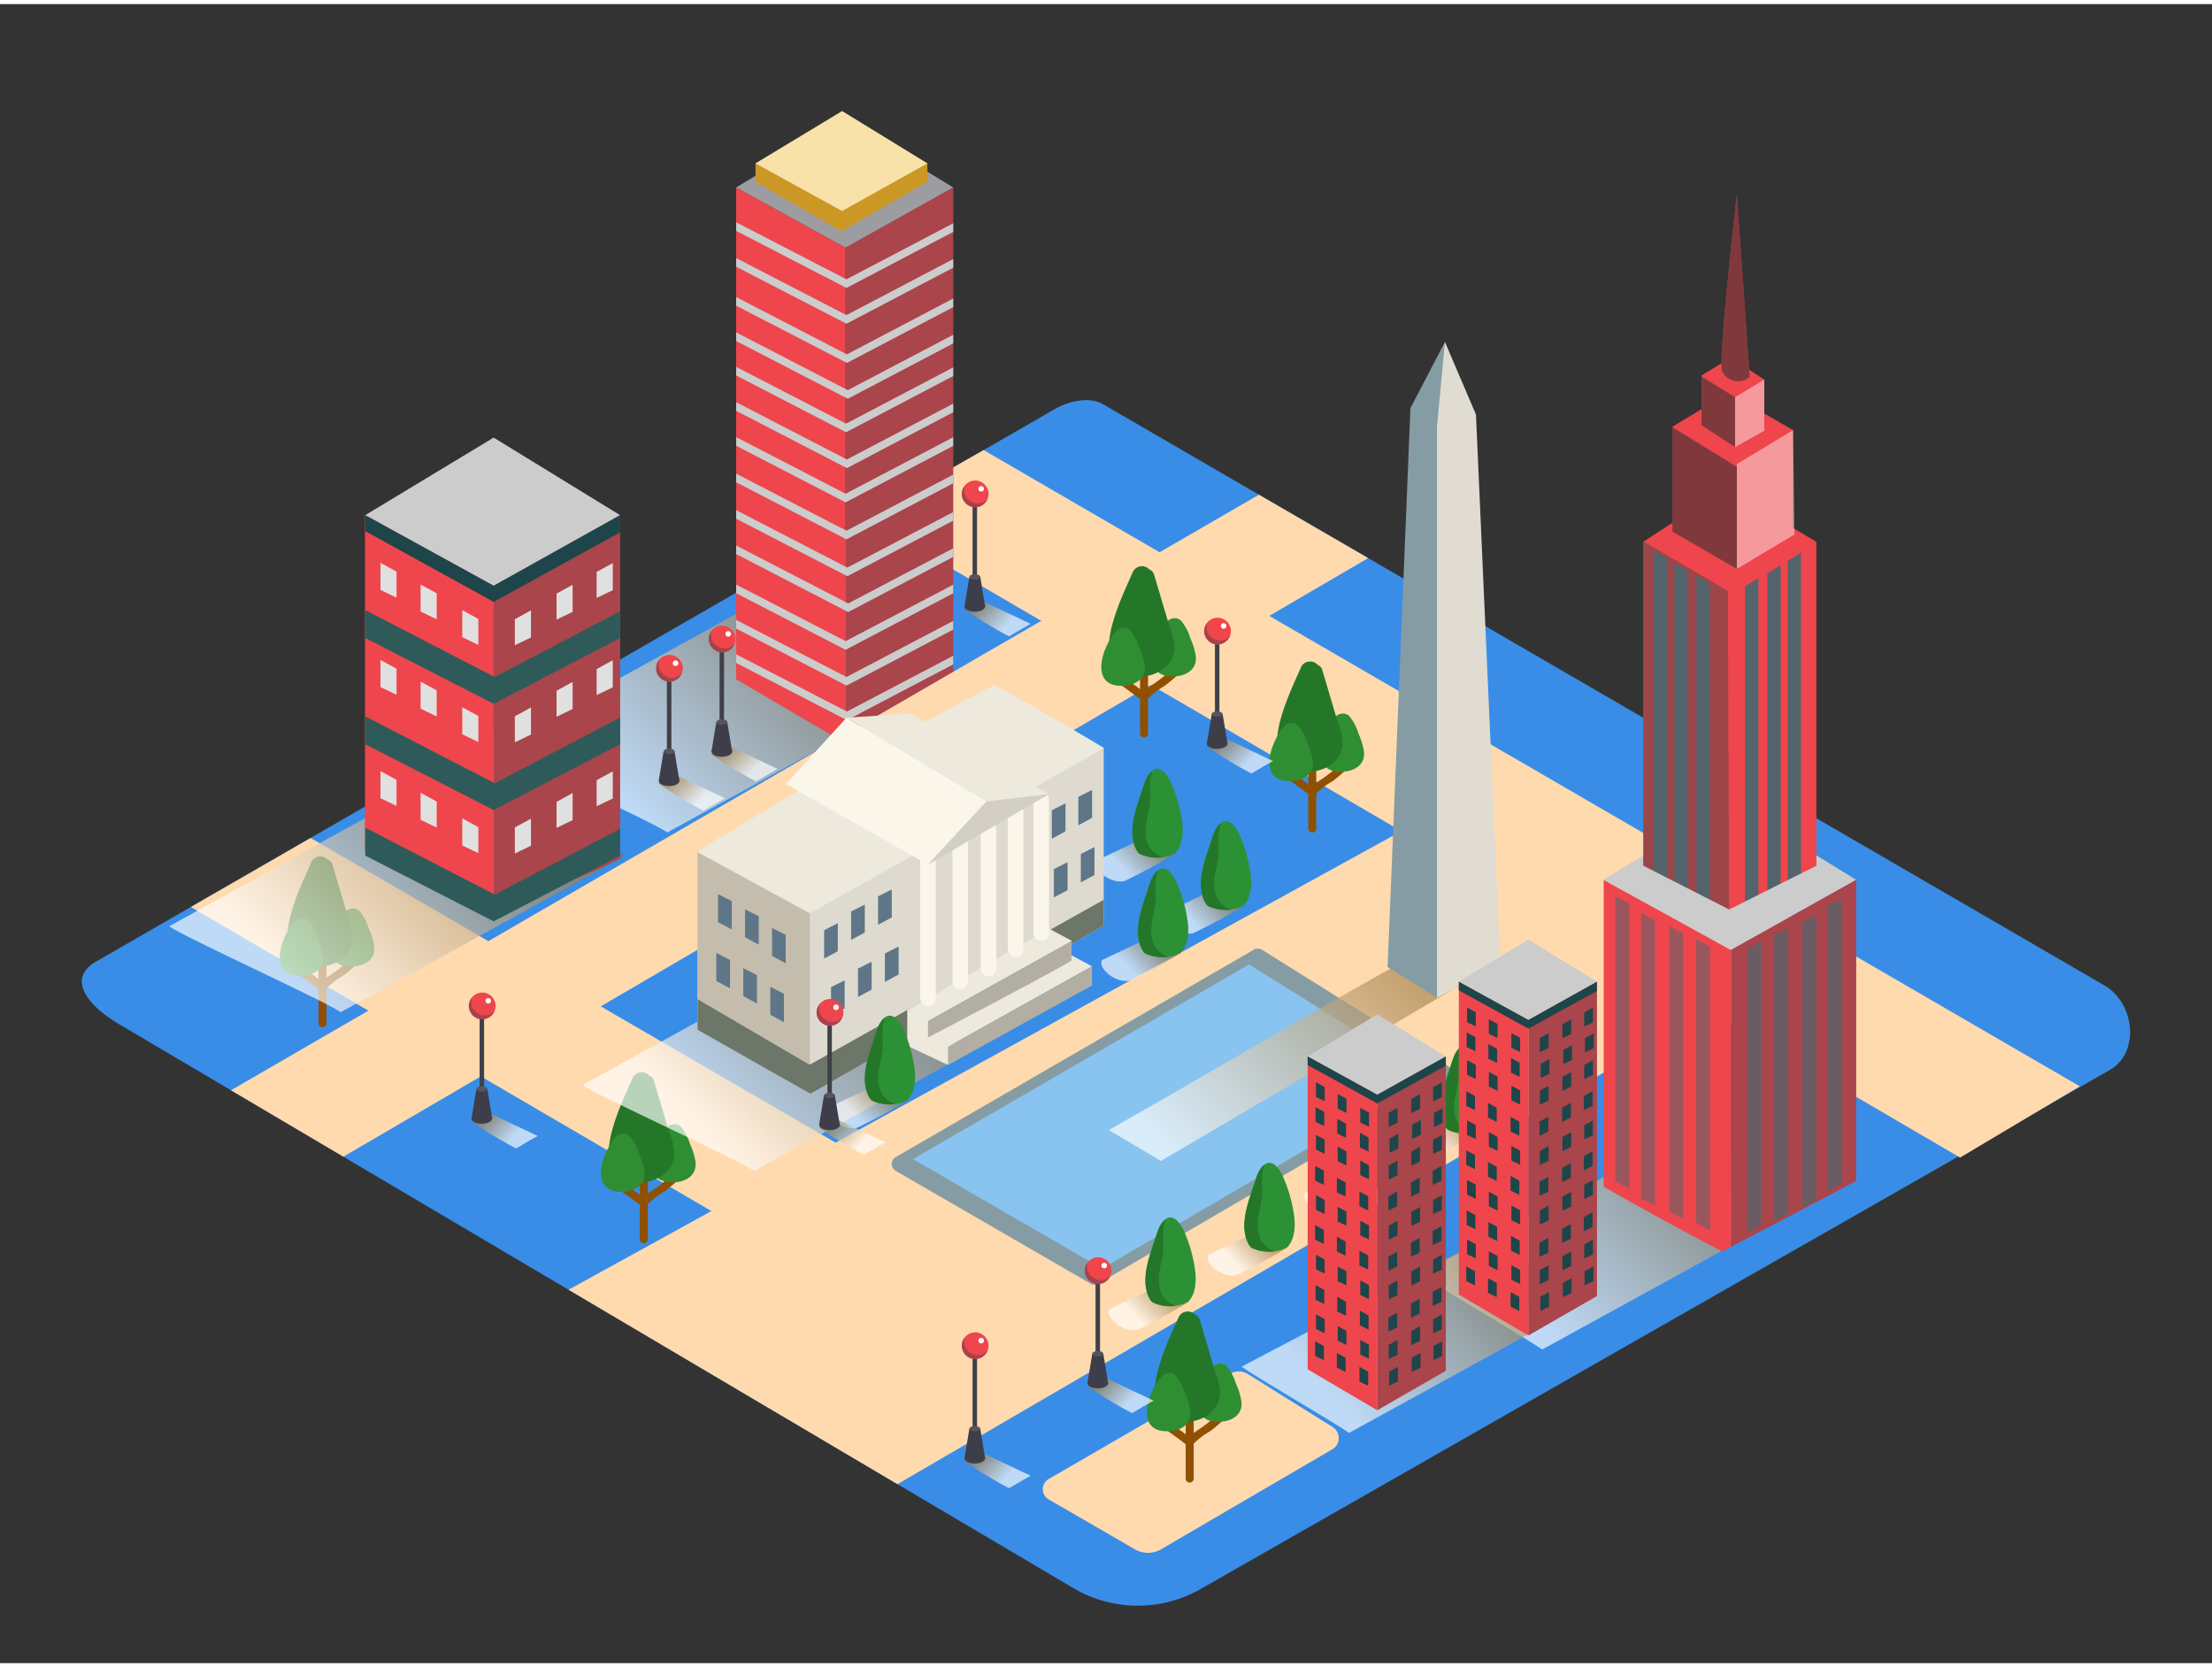 <svg xmlns="http://www.w3.org/2000/svg" xmlns:xlink="http://www.w3.org/1999/xlink" viewBox="0 0 400 300" width="406" height="306" class="illustration styles_illustrationTablet__1DWOa"><rect x="0" y="0" width="400" height="300" fill="#333333" stroke="none"/><defs><linearGradient id="linear-gradient" x1="2825.6" y1="96.87" x2="2775.04" y2="144.95" gradientTransform="translate(-2662.23)" gradientUnits="userSpaceOnUse"><stop offset="0" stop-color="#7f4e00"></stop><stop offset="1" stop-color="#fff"></stop></linearGradient><linearGradient id="linear-gradient-2" x1="2985.77" y1="193.61" x2="2938.99" y2="238.09" xlink:href="#linear-gradient"></linearGradient><linearGradient id="linear-gradient-3" x1="2945.27" y1="214.89" x2="2904.33" y2="253.82" xlink:href="#linear-gradient"></linearGradient><linearGradient id="linear-gradient-4" x1="2872.89" y1="149.25" x2="2865.33" y2="156.44" xlink:href="#linear-gradient"></linearGradient><linearGradient id="linear-gradient-5" x1="2885.29" y1="158.7" x2="2877.73" y2="165.88" xlink:href="#linear-gradient"></linearGradient><linearGradient id="linear-gradient-6" x1="2875.25" y1="230.35" x2="2867.7" y2="237.54" xlink:href="#linear-gradient"></linearGradient><linearGradient id="linear-gradient-7" x1="2893.15" y1="220.51" x2="2885.59" y2="227.7" xlink:href="#linear-gradient"></linearGradient><linearGradient id="linear-gradient-8" x1="2910.66" y1="209.34" x2="2903.11" y2="216.53" xlink:href="#linear-gradient"></linearGradient><linearGradient id="linear-gradient-9" x1="2928.66" y1="199.14" x2="2921.1" y2="206.33" xlink:href="#linear-gradient"></linearGradient><linearGradient id="linear-gradient-10" x1="2873.9" y1="167.24" x2="2866.34" y2="174.43" xlink:href="#linear-gradient"></linearGradient><linearGradient id="linear-gradient-11" x1="2116.97" y1="198.73" x2="2110.44" y2="204.93" gradientTransform="matrix(-1, 0, 0, 1, 2203.38, 0)" xlink:href="#linear-gradient"></linearGradient><linearGradient id="linear-gradient-12" x1="2073.58" y1="132.37" x2="2067.05" y2="138.58" gradientTransform="matrix(-1, 0, 0, 1, 2203.38, 0)" xlink:href="#linear-gradient"></linearGradient><linearGradient id="linear-gradient-13" x1="2083.1" y1="137.67" x2="2076.58" y2="143.88" gradientTransform="matrix(-1, 0, 0, 1, 2203.38, 0)" xlink:href="#linear-gradient"></linearGradient><linearGradient id="linear-gradient-14" x1="2027.83" y1="106.13" x2="2021.3" y2="112.34" gradientTransform="matrix(-1, 0, 0, 1, 2203.38, 0)" xlink:href="#linear-gradient"></linearGradient><linearGradient id="linear-gradient-15" x1="1984" y1="130.94" x2="1977.47" y2="137.15" gradientTransform="matrix(-1, 0, 0, 1, 2203.38, 0)" xlink:href="#linear-gradient"></linearGradient><linearGradient id="linear-gradient-16" x1="2027.83" y1="260.17" x2="2021.3" y2="266.38" gradientTransform="matrix(-1, 0, 0, 1, 2203.38, 0)" xlink:href="#linear-gradient"></linearGradient><linearGradient id="linear-gradient-17" x1="2005.59" y1="246.59" x2="1999.06" y2="252.8" gradientTransform="matrix(-1, 0, 0, 1, 2203.38, 0)" xlink:href="#linear-gradient"></linearGradient><linearGradient id="linear-gradient-18" x1="2932.68" y1="155.32" x2="2875.45" y2="209.74" xlink:href="#linear-gradient"></linearGradient><linearGradient id="linear-gradient-19" x1="2841.28" y1="158.04" x2="2790.71" y2="206.12" xlink:href="#linear-gradient"></linearGradient><linearGradient id="linear-gradient-20" x1="2824.51" y1="193.87" x2="2816.95" y2="201.06" xlink:href="#linear-gradient"></linearGradient><linearGradient id="linear-gradient-21" x1="2054.08" y1="199.89" x2="2047.55" y2="206.1" gradientTransform="matrix(-1, 0, 0, 1, 2203.38, 0)" xlink:href="#linear-gradient"></linearGradient><linearGradient id="linear-gradient-22" x1="2766.54" y1="129.36" x2="2715.98" y2="177.44" xlink:href="#linear-gradient"></linearGradient></defs><title>PP</title><g style="isolation: isolate;"><g id="Layer_5" data-name="Layer 5"><path d="M194.51,286.68,22,184.73c-5.49-3.08-10.2-8.15-4.85-11.46L190.29,73.49c2.6-1.61,6.54-2.66,9.18-1.13L380.54,177.45c5.49,3.19,6.48,12.1,1,15.29L217.25,286.52A22.94,22.94,0,0,1,194.51,286.68Z" fill="#398de7"></path><polygon points="156.38 92.89 354.45 208.58 376.09 195.69 177.87 80.65 156.38 92.89" fill="#ffdaae"></polygon><path d="M120.67,149.79s49.15-26.9,51.23-28.34l-31-15.47L89.65,134.27C92.37,136.24,117.95,147.84,120.67,149.79Z" opacity="0.68" fill="url(#linear-gradient)" style="mix-blend-mode: multiply;"></path><polygon points="172.37 122.46 172.37 33.16 152.89 44.04 152.89 133.69 172.37 122.46" fill="#EE464C"></polygon><polygon points="172.37 122.46 172.37 33.16 152.89 44.04 152.89 133.69 172.37 122.46" fill="#1e4549" opacity="0.33"></polygon><polygon points="152.89 44.04 133.12 33.16 133.12 122.08 152.89 133.69 152.89 44.04" fill="#EE464C"></polygon><polygon points="172.37 33.16 152.89 21.22 133.12 33.16 152.89 44.04 172.37 33.16" fill="#9d9ca1"></polygon><polyline points="167.7 28.77 167.7 32.12 152.16 41.1 136.62 32.12 136.62 28.77" fill="#cc9825"></polyline><polygon points="167.7 28.8 152.28 19.34 136.62 28.8 152.28 37.42 167.7 28.8" fill="#f9e1aa"></polygon><polygon points="133.12 39.46 153.06 49.77 172.37 39.64 172.37 41.2 153.07 51.33 133.12 41.01 133.12 39.46" fill="#ccc"></polygon><polygon points="133.12 45.93 153.06 56.24 172.37 46.11 172.37 47.67 153.07 57.8 133.12 47.49 133.12 45.93" fill="#ccc"></polygon><polygon points="133.12 52.98 153.14 63.34 172.37 53.24 172.37 54.8 153.15 64.89 133.12 54.54 133.12 52.98" fill="#ccc"></polygon><polygon points="133.12 59.37 153.3 69.81 172.37 59.8 172.37 61.36 153.31 71.37 133.12 60.93 133.12 59.37" fill="#ccc"></polygon><polygon points="133.12 65.6 152.99 75.87 172.37 65.7 172.37 67.26 152.99 77.43 133.12 67.16 133.12 65.6" fill="#ccc"></polygon><polygon points="133.12 71.99 153.14 82.35 172.37 72.25 172.37 73.81 153.15 83.91 133.12 73.55 133.12 71.99" fill="#ccc"></polygon><polygon points="133.12 78.31 152.91 88.54 172.37 78.33 172.37 79.89 152.91 90.1 133.12 79.87 133.12 78.31" fill="#ccc"></polygon><polygon points="133.12 84.91 153.06 95.23 172.37 85.09 172.37 86.65 153.07 96.79 133.12 86.47 133.12 84.91" fill="#ccc"></polygon><polygon points="133.12 91.51 153.22 101.9 172.37 91.85 172.37 93.41 153.23 103.46 133.12 93.06 133.12 91.51" fill="#ccc"></polygon><polygon points="133.12 97.9 153.38 108.38 172.37 98.41 172.37 99.97 153.38 109.94 133.12 99.45 133.12 97.9" fill="#ccc"></polygon><polygon points="133.12 104.97 152.91 115.2 172.37 104.99 172.37 106.55 152.91 116.76 133.12 106.53 133.12 104.97" fill="#ccc"></polygon><polygon points="133.12 111.36 153.06 121.68 172.37 111.54 172.37 113.11 153.07 123.24 133.12 112.92 133.12 111.36" fill="#ccc"></polygon><polygon points="133.12 117.58 153.14 127.93 172.37 117.84 172.37 119.4 153.15 129.49 133.12 119.14 133.12 117.58" fill="#ccc"></polygon><path d="M278.87,243.29S328,216.39,330.1,215l-23.89-11.37-49.54,26C259.39,231.58,276.15,241.33,278.87,243.29Z" opacity="0.68" fill="url(#linear-gradient-2)" style="mix-blend-mode: multiply;"></path><path d="M243.95,258.37s43-23.54,44.83-24.8l-20.91-10L224.51,246.4C226.89,248.12,241.56,256.66,243.95,258.37Z" opacity="0.68" fill="url(#linear-gradient-3)" style="mix-blend-mode: multiply;"></path><polygon points="102.81 232.48 263.14 144.19 318.74 176.46 162.29 267.64 102.81 232.48" fill="#ffdaae"></polygon><path d="M162,208.48,226.71,171a1.44,1.44,0,0,1,1.49,0l33.57,21a1.44,1.44,0,0,1,0,2.47l-63.14,36.89a1.44,1.44,0,0,1-1.45,0L162,211A1.44,1.44,0,0,1,162,208.48Z" fill="#859ca4"></path><polygon points="165.09 208.86 225.87 173.66 258.52 194.04 199.28 228.65 165.09 208.86" fill="#89c3ef"></polygon><path d="M212.56,153.58l-5.2-3-9.12,4.31c-.68,1.49,2.32,4.14,5,3.73A97.62,97.62,0,0,0,212.56,153.58Z" opacity="0.68" fill="url(#linear-gradient-4)" style="mix-blend-mode: multiply;"></path><path d="M206,153.61a7.17,7.17,0,0,0,6.57-.11c1.15-1.26,1.43-3.17,1.25-5.2a26.08,26.08,0,0,0-2.06-7.53c-.48-1.1-1.82-3.22-3.26-2.2-1.19.84-1.53,2.36-2,3.67-1.05,3.22-2.72,7.42-1,10.7A2.91,2.91,0,0,0,206,153.61Z" fill="#2c9135"></path><path d="M207.21,148.76c.21-2,.9-3.75.8-5.8a10.79,10.79,0,0,1,.37-4.31c-1.11.86-1.44,2.32-1.86,3.59-1.05,3.22-2.72,7.42-1,10.7a2.91,2.91,0,0,0,.49.68,7.59,7.59,0,0,0,4.27.66C207.87,153.48,206.95,151.35,207.21,148.76Z" fill="#247728"></path><path d="M225,163l-5.2-3-9.12,4.31c-.68,1.49,2.32,4.14,5,3.73A97.62,97.62,0,0,0,225,163Z" opacity="0.68" fill="url(#linear-gradient-5)" style="mix-blend-mode: multiply;"></path><path d="M218.39,163.06a7.17,7.17,0,0,0,6.57-.11c1.15-1.26,1.43-3.17,1.25-5.2a26.08,26.08,0,0,0-2.06-7.53c-.48-1.1-1.82-3.22-3.26-2.2-1.19.84-1.53,2.36-2,3.67-1.05,3.22-2.72,7.42-1,10.7A2.91,2.91,0,0,0,218.39,163.06Z" fill="#2c9135"></path><path d="M219.61,158.21c.21-2,.9-3.75.8-5.8a10.79,10.79,0,0,1,.37-4.31c-1.11.86-1.44,2.32-1.86,3.59-1.05,3.22-2.72,7.42-1,10.7a2.91,2.91,0,0,0,.49.68,7.59,7.59,0,0,0,4.27.66C220.27,162.93,219.35,160.8,219.61,158.21Z" fill="#247728"></path><path d="M214.92,234.69l-5.2-3L200.6,236c-.68,1.49,2.32,4.14,5,3.73A97.62,97.62,0,0,0,214.92,234.69Z" opacity="0.68" fill="url(#linear-gradient-6)" style="mix-blend-mode: multiply;"></path><path d="M208.35,234.72a7.17,7.17,0,0,0,6.57-.11c1.15-1.26,1.43-3.17,1.25-5.2a26.08,26.08,0,0,0-2.06-7.53c-.48-1.1-1.82-3.22-3.26-2.2-1.19.84-1.53,2.36-2,3.67-1.05,3.22-2.72,7.42-1,10.7A2.91,2.91,0,0,0,208.35,234.72Z" fill="#2c9135"></path><path d="M209.58,229.87c.21-2,.9-3.75.8-5.8a10.79,10.79,0,0,1,.37-4.31c-1.11.86-1.44,2.32-1.86,3.59-1.05,3.22-2.72,7.42-1,10.7a2.91,2.91,0,0,0,.49.68,7.59,7.59,0,0,0,4.27.66C210.23,234.58,209.31,232.46,209.58,229.87Z" fill="#247728"></path><path d="M232.82,224.84l-5.2-3-9.12,4.31c-.68,1.49,2.32,4.14,5,3.73A97.62,97.62,0,0,0,232.82,224.84Z" opacity="0.68" fill="url(#linear-gradient-7)" style="mix-blend-mode: multiply;"></path><path d="M226.25,224.87a7.17,7.17,0,0,0,6.57-.11c1.15-1.26,1.43-3.17,1.25-5.2A26.08,26.08,0,0,0,232,212c-.48-1.1-1.82-3.22-3.26-2.2-1.19.84-1.53,2.36-2,3.67-1.05,3.22-2.72,7.42-1,10.7A2.91,2.91,0,0,0,226.25,224.87Z" fill="#2c9135"></path><path d="M227.47,220c.21-2,.9-3.75.8-5.8a10.79,10.79,0,0,1,.37-4.31c-1.11.86-1.44,2.32-1.86,3.59-1.05,3.22-2.72,7.42-1,10.7a2.91,2.91,0,0,0,.49.68,7.59,7.59,0,0,0,4.27.66C228.13,224.74,227.21,222.61,227.47,220Z" fill="#247728"></path><path d="M250.33,213.67l-5.2-3L236,215c-.68,1.49,2.32,4.14,5,3.73A97.62,97.62,0,0,0,250.33,213.67Z" opacity="0.68" fill="url(#linear-gradient-8)" style="mix-blend-mode: multiply;"></path><path d="M243.76,213.71a7.17,7.17,0,0,0,6.57-.11c1.15-1.26,1.43-3.17,1.25-5.2a26.08,26.08,0,0,0-2.06-7.53c-.48-1.1-1.82-3.22-3.26-2.2-1.19.84-1.53,2.36-2,3.67-1.05,3.22-2.72,7.42-1,10.7A2.91,2.91,0,0,0,243.76,213.71Z" fill="#2c9135"></path><path d="M245,208.86c.21-2,.9-3.75.8-5.8a10.79,10.79,0,0,1,.37-4.31c-1.11.86-1.44,2.32-1.86,3.59-1.05,3.22-2.72,7.42-1,10.7a2.91,2.91,0,0,0,.49.68,7.59,7.59,0,0,0,4.27.66C245.64,213.57,244.72,211.44,245,208.86Z" fill="#247728"></path><path d="M268.32,203.48l-5.2-3L254,204.82c-.68,1.49,2.32,4.14,5,3.73A97.62,97.62,0,0,0,268.32,203.48Z" opacity="0.68" fill="url(#linear-gradient-9)" style="mix-blend-mode: multiply;"></path><path d="M261.76,203.51a7.17,7.17,0,0,0,6.57-.11c1.15-1.26,1.43-3.17,1.25-5.2a26.08,26.08,0,0,0-2.06-7.53c-.48-1.1-1.82-3.22-3.26-2.2-1.19.84-1.53,2.36-2,3.67-1.05,3.22-2.72,7.42-1,10.7A2.91,2.91,0,0,0,261.76,203.51Z" fill="#2c9135"></path><path d="M263,198.66c.21-2,.9-3.75.8-5.8a10.79,10.79,0,0,1,.37-4.31c-1.11.86-1.44,2.32-1.86,3.59-1.05,3.22-2.72,7.42-1,10.7a2.91,2.91,0,0,0,.49.68,7.59,7.59,0,0,0,4.27.66C263.63,203.37,262.71,201.25,263,198.66Z" fill="#247728"></path><polygon points="247.41 100.18 62.09 208.42 41.77 196.41 227.65 88.72 247.41 100.18" fill="#ffdaae"></polygon><polygon points="56.17 150.79 34.51 163.27 139.44 224.56 161.07 211.67 56.17 150.79" fill="#ffdaae"></polygon><path d="M335.65,212.79V158.35L313,171v53.72C320.53,220.76,328.13,216.85,335.65,212.79Z" fill="#EE464C"></path><path d="M335.65,212.79V158.35L313,171v53.72C320.53,220.76,328.13,216.85,335.65,212.79Z" fill="#1e4549" opacity="0.33"></path><path d="M313,224.74V171l-23-12.67v55.5q10.59,6.11,21.44,11.73Z" fill="#EE464C"></path><polygon points="335.65 158.35 312.97 144.43 289.93 158.35 312.97 171.02 335.65 158.35" fill="#ccc"></polygon><path d="M304.44,162.06a29.7,29.7,0,0,0,5.82,3.17c2.67,1,4.54.43,6.86-1a59.71,59.71,0,0,1,11.31-5v-62s-16.28-9.79-16.57-9.57-14.71,9.57-14.71,9.57v60.3C299.7,158.81,302,160.49,304.44,162.06Z" fill="#EE464C"></path><path d="M304.44,162.06a29.7,29.7,0,0,0,5.82,3.17,7.24,7.24,0,0,0,2.43.48l-.18-59.57-15.35-9v60.3C299.7,158.81,302,160.49,304.44,162.06Z" fill="#1e4549" opacity="0.39"></path><path d="M301.47,160.09V100.25l-2.41-1.52v59.83C299.88,159.05,300.68,159.56,301.47,160.09Z" fill="#53646c"></path><path d="M304.44,162.06l.74.48v-60L302.77,101v60Z" fill="#53646c"></path><path d="M309.18,164.77V104.82l-2.41-1.52v60.21A24.6,24.6,0,0,0,309.18,164.77Z" fill="#53646c"></path><path d="M317.12,164.19a59.71,59.71,0,0,1,11.31-5v-62l-15.93,9,.18,59.57A7.93,7.93,0,0,0,317.12,164.19Z" fill="#EE464C"></path><path d="M325.68,160.18v-61l-2.41,1.52v60.4Q324.47,160.64,325.68,160.18Z" fill="#53646c"></path><path d="M322,161.67V101.44L319.57,103v59.84C320.36,162.4,321.16,162,322,161.67Z" fill="#53646c"></path><path d="M317.12,164.19c.28-.18.56-.34.85-.5V103.78l-2.41,1.52V165A13.84,13.84,0,0,0,317.12,164.19Z" fill="#53646c"></path><polyline points="312.57 70.3 324.24 77.04 318.4 92.97 311.46 87.47" fill="#EE464C"></polyline><polygon points="302.42 93.78 312.57 88.06 312.57 70.3 302.42 76.43 302.42 93.78" fill="#EE464C"></polygon><polygon points="314.08 100.51 324.24 94.8 324.24 77.04 314.08 83.17 314.08 100.51" fill="#EE464C"></polygon><polygon points="313.76 80.11 319.04 77.14 319.04 67.9 313.76 71.09 313.76 80.11" fill="#EE464C"></polygon><polygon points="314.08 102.14 324.48 95.92 324.24 77.04 314.08 83.17 314.08 102.14" fill="#fff" opacity="0.45"></polygon><polyline points="314.08 83.68 302.42 76.52 302.42 95.4 314.08 102.14" fill="#102c2d" opacity="0.5"></polyline><polyline points="312.97 63.95 319.04 67.9 315.58 71.86 312.39 72.88" fill="#EE464C"></polyline><polygon points="307.69 76.16 312.97 73.19 312.97 63.95 307.69 67.14 307.69 76.16" fill="#EE464C"></polygon><polygon points="313.76 80.11 319.04 77.14 319.04 67.9 313.76 71.09 313.76 80.11" fill="#fff" opacity="0.45"></polygon><polyline points="313.76 71.09 307.69 67.36 307.69 76.16 313.76 80.11" fill="#102c2d" opacity="0.5"></polyline><path d="M311.46,66.49c-.92-1.33,2.62-32.08,2.62-32.08l2.32,33A3.19,3.19,0,0,1,311.46,66.49Z" fill="#EE464C"></path><path d="M311.46,66.49c-.92-1.33,2.62-32.08,2.62-32.08l2.32,33A3.19,3.19,0,0,1,311.46,66.49Z" fill="#102c2d" opacity="0.5"></path><g opacity="0.74" style="mix-blend-mode: multiply;"><path d="M333.11,213.23v-51.5L330.55,163v51.64Q331.84,213.95,333.11,213.23Z" fill="#53646c"></path><path d="M323.38,218.76V167.14l-2.55,1.35V220Z" fill="#53646c"></path><path d="M318.52,220.76V169.38L316,170.85v51.31Z" fill="#53646c"></path><path d="M328.47,216.37V164.74l-2.55,1.35v51.55Z" fill="#53646c"></path><g opacity="0.74" style="mix-blend-mode: multiply;"><path d="M292.1,212.83v-51.5l2.55,1.26v51.64Q293.37,213.55,292.1,212.83Z" fill="#53646c"></path><path d="M301.83,218.36V166.74l2.55,1.35v51.55Z" fill="#53646c"></path><path d="M306.69,220.36V169l2.55,1.46v51.31Z" fill="#53646c"></path><path d="M296.75,216V164.34l2.55,1.35v51.55Z" fill="#53646c"></path></g></g><polygon points="295.52 154.97 312.69 163.72 330.15 154.97 332.5 158.62 312.8 168.42 293.38 156.26 295.52 154.97" fill="#ccc"></polygon><path d="M121.76,211.46a24.67,24.67,0,0,1-3.3,2.73c-.45.31-.89.59-1.31.91v-3.53a.72.72,0,0,0-1.45,0v3.76q-1.57-1.17-3.16-2.3c-.76-.54-1.49.71-.73,1.25q2,1.4,3.89,2.84v6.22a.72.72,0,0,0,1.45,0V217l.08-.09a14.05,14.05,0,0,1,2.91-2.18,27.51,27.51,0,0,0,2.65-2.27C123.45,211.83,122.42,210.8,121.76,211.46Z" fill="#8f5001"></path><path d="M125.78,209.42a12.38,12.38,0,0,0-1-3.28,9.07,9.07,0,0,0-1.65-3.13,1.68,1.68,0,0,0-2-.25l-.06,0a1.61,1.61,0,0,0-.53.5l-.09.09c-2.38,2.73-4.69,9.79,1.2,9.71C123.89,213.06,126,211.92,125.78,209.42Z" fill="#2f8e32"></path><path d="M121,203.95l-.22-.74-2.51-8.48a1.52,1.52,0,0,0-.88-1,1.82,1.82,0,0,0-3,.47c-1.82,4.34-8.93,17.83.37,18.86,3.36.37,7.17-1.6,7.15-5.35A10.79,10.79,0,0,0,121,203.95Z" fill="#247728"></path><path d="M116.53,211.13a12.38,12.38,0,0,0-1-3.28,9.07,9.07,0,0,0-1.65-3.13,1.68,1.68,0,0,0-2-.25l-.06,0a1.61,1.61,0,0,0-.53.5l-.09.09c-2.38,2.73-4.69,9.79,1.2,9.71C114.64,214.77,116.79,213.63,116.53,211.13Z" fill="#2f8e32"></path><path d="M212.21,120a24.67,24.67,0,0,1-3.3,2.73c-.45.31-.89.59-1.31.91v-3.53a.72.72,0,0,0-1.45,0v3.76q-1.57-1.17-3.16-2.3c-.76-.54-1.49.71-.73,1.25q2,1.4,3.89,2.84v6.22a.72.72,0,0,0,1.45,0v-6.31l.08-.09a14.05,14.05,0,0,1,2.91-2.18,27.51,27.51,0,0,0,2.65-2.27C213.91,120.34,212.88,119.31,212.21,120Z" fill="#8f5001"></path><path d="M216.24,117.93a12.38,12.38,0,0,0-1-3.28,9.07,9.07,0,0,0-1.65-3.13,1.68,1.68,0,0,0-2-.25l-.06,0a1.61,1.61,0,0,0-.53.5l-.09.09c-2.38,2.73-4.69,9.79,1.2,9.71C214.34,121.57,216.49,120.43,216.24,117.93Z" fill="#2f8e32"></path><path d="M211.45,112.46l-.22-.74-2.51-8.48a1.52,1.52,0,0,0-.88-1,1.82,1.82,0,0,0-3,.47c-1.82,4.34-8.93,17.83.37,18.86,3.36.37,7.17-1.6,7.15-5.35A10.79,10.79,0,0,0,211.45,112.46Z" fill="#247728"></path><path d="M207,119.64a12.38,12.38,0,0,0-1-3.28,9.07,9.07,0,0,0-1.65-3.13,1.68,1.68,0,0,0-2-.25l-.06,0a1.61,1.61,0,0,0-.53.5l-.09.09c-2.38,2.73-4.69,9.79,1.2,9.71C205.09,123.28,207.24,122.14,207,119.64Z" fill="#2f8e32"></path><path d="M63.65,172.43a24.67,24.67,0,0,1-3.3,2.73c-.45.31-.89.59-1.31.91v-3.53a.72.72,0,0,0-1.45,0v3.76Q56,175.14,54.43,174c-.76-.54-1.49.71-.73,1.25q2,1.4,3.89,2.84v6.22a.72.72,0,0,0,1.45,0V178l.08-.09A14.05,14.05,0,0,1,62,175.73a27.51,27.51,0,0,0,2.65-2.27C65.35,172.81,64.32,171.78,63.65,172.43Z" fill="#8f5001"></path><path d="M67.68,170.4a12.38,12.38,0,0,0-1-3.28A9.07,9.07,0,0,0,65,164a1.68,1.68,0,0,0-2-.25l-.06,0a1.61,1.61,0,0,0-.53.5l-.09.09c-2.38,2.73-4.69,9.79,1.2,9.71C65.79,174,67.93,172.9,67.68,170.4Z" fill="#2f8e32"></path><path d="M62.89,164.93l-.22-.74-2.51-8.48a1.52,1.52,0,0,0-.88-1,1.82,1.82,0,0,0-3,.47c-1.82,4.34-8.93,17.83.37,18.86,3.36.37,7.17-1.6,7.15-5.35A10.79,10.79,0,0,0,62.89,164.93Z" fill="#247728"></path><path d="M58.43,172.11a12.38,12.38,0,0,0-1-3.28,9.07,9.07,0,0,0-1.65-3.13,1.68,1.68,0,0,0-2-.25l-.06,0a1.61,1.61,0,0,0-.53.5l-.09.09c-2.38,2.73-4.69,9.79,1.2,9.71C56.54,175.75,58.68,174.61,58.43,172.11Z" fill="#2f8e32"></path><path d="M242.63,137.2a24.67,24.67,0,0,1-3.3,2.73c-.45.31-.89.59-1.31.91V137.3a.72.72,0,0,0-1.45,0v3.76q-1.57-1.17-3.16-2.3c-.76-.54-1.49.71-.73,1.25q2,1.4,3.89,2.84v6.22a.72.72,0,0,0,1.45,0v-6.31l.08-.09A14.05,14.05,0,0,1,241,140.5a27.51,27.51,0,0,0,2.65-2.27C244.32,137.57,243.3,136.55,242.63,137.2Z" fill="#8f5001"></path><path d="M246.65,135.17a12.38,12.38,0,0,0-1-3.28,9.07,9.07,0,0,0-1.65-3.13,1.68,1.68,0,0,0-2-.25l-.06,0a1.61,1.61,0,0,0-.53.5l-.09.09c-2.38,2.73-4.69,9.79,1.2,9.71C244.76,138.8,246.91,137.66,246.65,135.17Z" fill="#2f8e32"></path><path d="M241.86,129.69l-.22-.74-2.51-8.48a1.52,1.52,0,0,0-.88-1,1.82,1.82,0,0,0-3,.47c-1.82,4.34-8.93,17.83.37,18.86,3.36.37,7.17-1.6,7.15-5.35A10.79,10.79,0,0,0,241.86,129.69Z" fill="#247728"></path><path d="M237.4,136.88a12.38,12.38,0,0,0-1-3.28,9.07,9.07,0,0,0-1.65-3.13,1.68,1.68,0,0,0-2-.25l-.06,0a1.61,1.61,0,0,0-.53.5l-.09.09c-2.38,2.73-4.69,9.79,1.2,9.71C235.51,140.51,237.66,139.37,237.4,136.88Z" fill="#2f8e32"></path><path d="M213.57,171.57l-5.2-3-9.12,4.31c-.68,1.49,2.32,4.14,5,3.73A97.62,97.62,0,0,0,213.57,171.57Z" opacity="0.68" fill="url(#linear-gradient-10)" style="mix-blend-mode: multiply;"></path><path d="M207,171.61a7.17,7.17,0,0,0,6.57-.11c1.15-1.26,1.43-3.17,1.25-5.2a26.08,26.08,0,0,0-2.06-7.53c-.48-1.1-1.82-3.22-3.26-2.2-1.19.84-1.53,2.36-2,3.67-1.05,3.22-2.72,7.42-1,10.7A2.91,2.91,0,0,0,207,171.61Z" fill="#2c9135"></path><path d="M208.22,166.76c.21-2,.9-3.75.8-5.8a10.79,10.79,0,0,1,.37-4.31c-1.11.86-1.44,2.32-1.86,3.59-1.05,3.22-2.72,7.42-1,10.7a2.91,2.91,0,0,0,.49.68,7.59,7.59,0,0,0,4.27.66C208.88,171.47,208,169.35,208.22,166.76Z" fill="#247728"></path><path d="M189.6,266.73l32.93-19.07a3,3,0,0,1,3.08.05l15.4,9.61a2.36,2.36,0,0,1-.06,4l-31,18.1a4.7,4.7,0,0,1-4.73,0l-15.63-9.05A2.13,2.13,0,0,1,189.6,266.73Z" fill="#ffdaae"></path><path d="M220.47,254.75a24.67,24.67,0,0,1-3.3,2.73c-.45.31-.89.59-1.31.91v-3.53a.72.72,0,0,0-1.45,0v3.76q-1.57-1.17-3.16-2.3c-.76-.54-1.49.71-.73,1.25q2,1.4,3.89,2.84v6.22a.72.72,0,0,0,1.45,0v-6.31l.08-.09a14.05,14.05,0,0,1,2.91-2.18,27.51,27.51,0,0,0,2.65-2.27C222.16,255.12,221.14,254.1,220.47,254.75Z" fill="#8f5001"></path><path d="M224.49,252.72a12.38,12.38,0,0,0-1-3.28,9.07,9.07,0,0,0-1.65-3.13,1.68,1.68,0,0,0-2-.25l-.06,0a1.61,1.61,0,0,0-.53.5l-.09.09c-2.38,2.73-4.69,9.79,1.2,9.71C222.6,256.35,224.75,255.21,224.49,252.72Z" fill="#2f8e32"></path><path d="M219.7,247.24l-.22-.74L217,238a1.52,1.52,0,0,0-.88-1,1.82,1.82,0,0,0-3,.47c-1.82,4.34-8.93,17.83.37,18.86,3.36.37,7.17-1.6,7.15-5.35A10.79,10.79,0,0,0,219.7,247.24Z" fill="#247728"></path><path d="M215.24,254.43a12.38,12.38,0,0,0-1-3.28,9.07,9.07,0,0,0-1.65-3.13,1.68,1.68,0,0,0-2-.25l-.06,0a1.61,1.61,0,0,0-.53.5l-.09.09c-2.38,2.73-4.69,9.79,1.2,9.71C213.35,258.06,215.5,256.92,215.24,254.43Z" fill="#2f8e32"></path><path d="M85.22,202l2.13-2,9.9,4.68c-1,.52-2.49,1.41-3.92,2.25A72.26,72.26,0,0,1,85.22,202Z" opacity="0.68" fill="url(#linear-gradient-11)" style="mix-blend-mode: multiply;"></path><rect x="86.73" y="181.64" width="0.81" height="19.51" transform="translate(174.27 382.78) rotate(-180)" fill="#404048"></rect><circle cx="87.2" cy="181.16" r="2.42" fill="#EE464C"></circle><circle cx="88.29" cy="180.24" r="0.5" fill="#fff"></circle><path d="M85.36,179.59a2.4,2.4,0,0,0,1.22,3,2.26,2.26,0,0,0,2.87-.55,2.42,2.42,0,1,1-4.09-2.45Z" fill="#3e3e4a" opacity="0.4"></path><path d="M86.15,196.17l-.88,5.31a4.73,4.73,0,0,0,2.16.4c1.65.06,1.56-.5,1.56-.5l-.87-5.21Z" fill="#3e3e4a"></path><ellipse cx="87.13" cy="196.17" rx="0.98" ry="0.49" fill="#55555f"></ellipse><ellipse cx="87.13" cy="201.51" rx="1.87" ry="0.94" fill="#3e3e4a"></ellipse><path d="M128.62,135.64l2.13-2,9.9,4.68c-1,.52-2.49,1.41-3.92,2.25A72.26,72.26,0,0,1,128.62,135.64Z" opacity="0.68" fill="url(#linear-gradient-12)" style="mix-blend-mode: multiply;"></path><rect x="130.12" y="115.28" width="0.81" height="19.51" transform="translate(261.05 250.07) rotate(-180)" fill="#404048"></rect><circle cx="130.59" cy="114.81" r="2.42" fill="#EE464C"></circle><circle cx="131.68" cy="113.89" r="0.5" fill="#fff"></circle><path d="M128.75,113.23a2.4,2.4,0,0,0,1.22,3,2.26,2.26,0,0,0,2.87-.55,2.42,2.42,0,1,1-4.09-2.45Z" fill="#3e3e4a" opacity="0.4"></path><path d="M129.54,129.82l-.88,5.31a4.73,4.73,0,0,0,2.16.4c1.65.06,1.56-.5,1.56-.5l-.87-5.21Z" fill="#3e3e4a"></path><ellipse cx="130.53" cy="129.82" rx="0.98" ry="0.49" fill="#55555f"></ellipse><ellipse cx="130.53" cy="135.16" rx="1.87" ry="0.94" fill="#3e3e4a"></ellipse><path d="M119.09,140.93l2.13-2,9.9,4.68c-1,.52-2.49,1.41-3.92,2.25A72.26,72.26,0,0,1,119.09,140.93Z" opacity="0.68" fill="url(#linear-gradient-13)" style="mix-blend-mode: multiply;"></path><rect x="120.59" y="120.58" width="0.81" height="19.51" transform="translate(242 260.67) rotate(-180)" fill="#404048"></rect><circle cx="121.06" cy="120.11" r="2.42" fill="#EE464C"></circle><circle cx="122.16" cy="119.19" r="0.5" fill="#fff"></circle><path d="M119.23,118.53a2.4,2.4,0,0,0,1.22,3,2.26,2.26,0,0,0,2.87-.55,2.42,2.42,0,1,1-4.09-2.45Z" fill="#3e3e4a" opacity="0.4"></path><path d="M120,135.12l-.88,5.31a4.73,4.73,0,0,0,2.16.4c1.65.06,1.56-.5,1.56-.5l-.87-5.21Z" fill="#3e3e4a"></path><ellipse cx="121" cy="135.12" rx="0.98" ry="0.49" fill="#55555f"></ellipse><ellipse cx="121" cy="140.46" rx="1.87" ry="0.94" fill="#3e3e4a"></ellipse><path d="M174.37,109.4l2.13-2,9.9,4.68c-1,.52-2.49,1.41-3.92,2.25A72.26,72.26,0,0,1,174.37,109.4Z" opacity="0.68" fill="url(#linear-gradient-14)" style="mix-blend-mode: multiply;"></path><rect x="175.87" y="89.04" width="0.81" height="19.51" transform="translate(352.55 197.59) rotate(-180)" fill="#404048"></rect><circle cx="176.34" cy="88.57" r="2.42" fill="#EE464C"></circle><circle cx="177.43" cy="87.65" r="0.5" fill="#fff"></circle><path d="M174.5,87a2.4,2.4,0,0,0,1.22,3,2.26,2.26,0,0,0,2.87-.55A2.42,2.42,0,1,1,174.5,87Z" fill="#3e3e4a" opacity="0.4"></path><path d="M175.29,103.58l-.88,5.31a4.73,4.73,0,0,0,2.16.4c1.65.06,1.56-.5,1.56-.5l-.87-5.21Z" fill="#3e3e4a"></path><ellipse cx="176.28" cy="103.58" rx="0.98" ry="0.49" fill="#55555f"></ellipse><ellipse cx="176.28" cy="108.92" rx="1.87" ry="0.94" fill="#3e3e4a"></ellipse><path d="M218.19,134.2l2.13-2,9.9,4.68c-1,.52-2.49,1.41-3.92,2.25A72.26,72.26,0,0,1,218.19,134.2Z" opacity="0.68" fill="url(#linear-gradient-15)" style="mix-blend-mode: multiply;"></path><rect x="219.7" y="113.85" width="0.81" height="19.51" transform="translate(440.21 247.21) rotate(-180)" fill="#404048"></rect><circle cx="220.17" cy="113.38" r="2.42" fill="#EE464C"></circle><circle cx="221.26" cy="112.45" r="0.5" fill="#fff"></circle><path d="M218.33,111.8a2.4,2.4,0,0,0,1.22,3,2.26,2.26,0,0,0,2.87-.55,2.42,2.42,0,1,1-4.09-2.45Z" fill="#3e3e4a" opacity="0.4"></path><path d="M219.12,128.38l-.88,5.31a4.73,4.73,0,0,0,2.16.4c1.65.06,1.56-.5,1.56-.5l-.87-5.21Z" fill="#3e3e4a"></path><ellipse cx="220.1" cy="128.38" rx="0.98" ry="0.49" fill="#55555f"></ellipse><ellipse cx="220.1" cy="133.73" rx="1.87" ry="0.94" fill="#3e3e4a"></ellipse><path d="M174.37,263.44l2.13-2,9.9,4.68c-1,.52-2.49,1.41-3.92,2.25A72.26,72.26,0,0,1,174.37,263.44Z" opacity="0.68" fill="url(#linear-gradient-16)" style="mix-blend-mode: multiply;"></path><rect x="175.87" y="243.09" width="0.81" height="19.51" transform="translate(352.55 505.68) rotate(-180)" fill="#404048"></rect><circle cx="176.34" cy="242.61" r="2.42" fill="#EE464C"></circle><circle cx="177.43" cy="241.69" r="0.5" fill="#fff"></circle><path d="M174.5,241a2.4,2.4,0,0,0,1.22,3,2.26,2.26,0,0,0,2.87-.55A2.42,2.42,0,1,1,174.5,241Z" fill="#3e3e4a" opacity="0.4"></path><path d="M175.29,257.62l-.88,5.31a4.73,4.73,0,0,0,2.16.4c1.65.06,1.56-.5,1.56-.5l-.87-5.21Z" fill="#3e3e4a"></path><ellipse cx="176.28" cy="257.62" rx="0.98" ry="0.49" fill="#55555f"></ellipse><ellipse cx="176.28" cy="262.96" rx="1.87" ry="0.94" fill="#3e3e4a"></ellipse><path d="M196.6,249.86l2.13-2,9.9,4.68c-1,.52-2.49,1.41-3.92,2.25A72.26,72.26,0,0,1,196.6,249.86Z" opacity="0.68" fill="url(#linear-gradient-17)" style="mix-blend-mode: multiply;"></path><rect x="198.11" y="229.5" width="0.81" height="19.51" transform="translate(397.03 478.51) rotate(-180)" fill="#404048"></rect><circle cx="198.58" cy="229.03" r="2.42" fill="#EE464C"></circle><circle cx="199.67" cy="228.11" r="0.5" fill="#fff"></circle><path d="M196.74,227.45a2.4,2.4,0,0,0,1.22,3,2.26,2.26,0,0,0,2.87-.55,2.42,2.42,0,1,1-4.09-2.45Z" fill="#3e3e4a" opacity="0.4"></path><path d="M197.53,244l-.88,5.31a4.73,4.73,0,0,0,2.16.4c1.65.06,1.56-.5,1.56-.5L199.5,244Z" fill="#3e3e4a"></path><ellipse cx="198.52" cy="244.04" rx="0.98" ry="0.49" fill="#55555f"></ellipse><ellipse cx="198.52" cy="249.38" rx="1.87" ry="0.94" fill="#3e3e4a"></ellipse><path d="M261.58,169c-10.66,5.17-44.65,25.37-61.08,34.6,3.17,1.92,8.43,4.93,9.38,5.61,0,0,58.79-34.42,60.87-35.85Z" opacity="0.68" fill="url(#linear-gradient-18)" style="mix-blend-mode: multiply;"></path><polyline points="259.85 179.71 250.92 174.12 255.05 73.06 261.29 61.1" fill="#859ca4"></polyline><polygon points="259.85 179.71 271.31 173.54 266.9 74.22 261.29 61.1 259.85 76.44 259.85 179.71" fill="#e0dcd1"></polygon><polygon points="288.78 233.6 288.78 176.78 276.38 183.7 276.38 240.75 288.78 233.6" fill="#EE464C"></polygon><polygon points="288.78 233.6 288.78 176.78 276.38 183.7 276.38 240.75 288.78 233.6" fill="#1e4549" opacity="0.33"></polygon><polygon points="276.38 183.7 263.8 176.78 263.8 233.36 276.38 240.75 276.38 183.7" fill="#EE464C"></polygon><polygon points="288.78 176.78 276.38 169.17 263.8 176.78 276.38 183.7 288.78 176.78" fill="#ccc"></polygon><polygon points="263.8 176.78 276.38 183.7 288.78 176.78 288.77 178.45 276.38 185.27 263.8 178.34 263.8 176.78" fill="#1e4549"></polygon><polygon points="265.29 184.1 265.29 181.44 266.87 182.31 266.87 184.86 265.29 184.1" fill="#1e4549"></polygon><polygon points="269.23 186.22 269.23 183.56 270.81 184.43 270.81 186.98 269.23 186.22" fill="#1e4549"></polygon><polygon points="273.31 188.73 273.31 186.07 274.89 186.94 274.89 189.49 273.31 188.73" fill="#1e4549"></polygon><polygon points="265.29 193.61 265.29 190.96 266.87 191.82 266.87 194.37 265.29 193.61" fill="#1e4549"></polygon><polygon points="269.23 195.74 269.23 193.08 270.81 193.95 270.81 196.5 269.23 195.74" fill="#1e4549"></polygon><polygon points="273.31 198.24 273.31 195.59 274.89 196.45 274.89 199 273.31 198.24" fill="#1e4549"></polygon><polygon points="265.29 204.5 265.29 201.85 266.87 202.71 266.87 205.26 265.29 204.5" fill="#1e4549"></polygon><polygon points="269.23 206.62 269.23 203.97 270.81 204.84 270.81 207.38 269.23 206.62" fill="#1e4549"></polygon><polygon points="273.31 209.13 273.31 206.47 274.89 207.34 274.89 209.89 273.31 209.13" fill="#1e4549"></polygon><polygon points="265.29 215.28 265.29 212.63 266.87 213.49 266.87 216.04 265.29 215.28" fill="#1e4549"></polygon><polygon points="269.23 217.4 269.23 214.75 270.81 215.61 270.81 218.16 269.23 217.4" fill="#1e4549"></polygon><polygon points="273.31 219.91 273.31 217.25 274.89 218.12 274.89 220.67 273.31 219.91" fill="#1e4549"></polygon><polygon points="265.29 226.06 265.29 223.41 266.87 224.27 266.87 226.82 265.29 226.06" fill="#1e4549"></polygon><polygon points="269.23 228.18 269.23 225.53 270.81 226.39 270.81 228.94 269.23 228.18" fill="#1e4549"></polygon><polygon points="273.31 230.69 273.31 228.03 274.89 228.9 274.89 231.45 273.31 230.69" fill="#1e4549"></polygon><polygon points="288.05 184.13 288.05 181.47 286.48 182.34 286.48 184.89 288.05 184.13" fill="#1e4549"></polygon><polygon points="284.12 186.25 284.12 183.59 282.54 184.46 282.54 187.01 284.12 186.25" fill="#1e4549"></polygon><polygon points="280.04 188.75 280.04 186.1 278.46 186.97 278.46 189.52 280.04 188.75" fill="#1e4549"></polygon><polygon points="288.05 193.64 288.05 190.99 286.48 191.85 286.48 194.4 288.05 193.64" fill="#1e4549"></polygon><polygon points="284.12 195.76 284.12 193.11 282.54 193.97 282.54 196.53 284.12 195.76" fill="#1e4549"></polygon><polygon points="280.04 198.27 280.04 195.62 278.46 196.48 278.46 199.03 280.04 198.27" fill="#1e4549"></polygon><polygon points="288.05 204.53 288.05 201.87 286.48 202.74 286.48 205.29 288.05 204.53" fill="#1e4549"></polygon><polygon points="284.12 206.65 284.12 204 282.54 204.86 282.54 207.41 284.12 206.65" fill="#1e4549"></polygon><polygon points="280.04 209.16 280.04 206.5 278.46 207.37 278.46 209.92 280.04 209.16" fill="#1e4549"></polygon><polygon points="288.05 215.31 288.05 212.65 286.48 213.52 286.48 216.07 288.05 215.31" fill="#1e4549"></polygon><polygon points="284.12 217.43 284.12 214.78 282.54 215.64 282.54 218.19 284.12 217.43" fill="#1e4549"></polygon><polygon points="280.04 219.94 280.04 217.28 278.46 218.15 278.46 220.7 280.04 219.94" fill="#1e4549"></polygon><polygon points="288.05 226.09 288.05 223.43 286.48 224.3 286.48 226.85 288.05 226.09" fill="#1e4549"></polygon><polygon points="284.12 228.21 284.12 225.56 282.54 226.42 282.54 228.97 284.12 228.21" fill="#1e4549"></polygon><polygon points="280.04 230.72 280.04 228.06 278.46 228.93 278.46 231.48 280.04 230.72" fill="#1e4549"></polygon><polygon points="288.2 188.79 288.2 186.14 286.62 187 286.62 189.55 288.2 188.79" fill="#1e4549"></polygon><polygon points="284.27 190.91 284.27 188.26 282.69 189.12 282.69 191.67 284.27 190.91" fill="#1e4549"></polygon><polygon points="280.19 193.42 280.19 190.76 278.61 191.63 278.61 194.18 280.19 193.42" fill="#1e4549"></polygon><polygon points="287.99 199.24 287.99 196.58 286.41 197.45 286.41 200 287.99 199.24" fill="#1e4549"></polygon><polygon points="284.06 201.36 284.06 198.7 282.48 199.57 282.48 202.12 284.06 201.36" fill="#1e4549"></polygon><polygon points="279.98 203.87 279.98 201.21 278.4 202.08 278.4 204.63 279.98 203.87" fill="#1e4549"></polygon><polygon points="287.99 210.11 287.99 207.46 286.41 208.32 286.41 210.88 287.99 210.11" fill="#1e4549"></polygon><polygon points="284.06 212.24 284.06 209.58 282.48 210.45 282.48 213 284.06 212.24" fill="#1e4549"></polygon><polygon points="279.98 214.74 279.98 212.09 278.4 212.95 278.4 215.5 279.98 214.74" fill="#1e4549"></polygon><polygon points="287.99 221.14 287.99 218.48 286.41 219.35 286.41 221.9 287.99 221.14" fill="#1e4549"></polygon><polygon points="284.06 223.26 284.06 220.6 282.48 221.47 282.48 224.02 284.06 223.26" fill="#1e4549"></polygon><polygon points="279.98 225.77 279.98 223.11 278.4 223.98 278.4 226.53 279.98 225.77" fill="#1e4549"></polygon><polygon points="288.13 230.93 288.13 228.28 286.55 229.14 286.55 231.69 288.13 230.93" fill="#1e4549"></polygon><polygon points="284.19 233.05 284.19 230.4 282.62 231.26 282.62 233.81 284.19 233.05" fill="#1e4549"></polygon><polygon points="280.11 235.56 280.11 232.91 278.54 233.77 278.54 236.32 280.11 235.56" fill="#1e4549"></polygon><polygon points="265.22 188.6 265.22 185.94 266.8 186.81 266.8 189.36 265.22 188.6" fill="#1e4549"></polygon><polygon points="269.15 190.72 269.15 188.07 270.73 188.93 270.73 191.48 269.15 190.72" fill="#1e4549"></polygon><polygon points="273.24 193.23 273.24 190.57 274.81 191.44 274.81 193.99 273.24 193.23" fill="#1e4549"></polygon><polygon points="265.15 199.24 265.15 196.58 266.72 197.45 266.72 200 265.15 199.24" fill="#1e4549"></polygon><polygon points="269.08 201.36 269.08 198.7 270.66 199.57 270.66 202.12 269.08 201.36" fill="#1e4549"></polygon><polygon points="273.16 203.87 273.16 201.21 274.74 202.08 274.74 204.63 273.16 203.87" fill="#1e4549"></polygon><polygon points="265.15 209.92 265.15 207.27 266.72 208.13 266.72 210.68 265.15 209.92" fill="#1e4549"></polygon><polygon points="269.08 212.04 269.08 209.39 270.66 210.25 270.66 212.81 269.08 212.04" fill="#1e4549"></polygon><polygon points="273.16 214.55 273.16 211.9 274.74 212.76 274.74 215.31 273.16 214.55" fill="#1e4549"></polygon><polygon points="265.22 220.78 265.22 218.12 266.8 218.99 266.8 221.54 265.22 220.78" fill="#1e4549"></polygon><polygon points="269.15 222.9 269.15 220.24 270.73 221.11 270.73 223.66 269.15 222.9" fill="#1e4549"></polygon><polygon points="273.24 225.4 273.24 222.75 274.81 223.62 274.81 226.17 273.24 225.4" fill="#1e4549"></polygon><polygon points="265.15 230.93 265.15 228.28 266.72 229.14 266.72 231.69 265.15 230.93" fill="#1e4549"></polygon><polygon points="269.08 233.05 269.08 230.4 270.66 231.26 270.66 233.81 269.08 233.05" fill="#1e4549"></polygon><polygon points="273.16 235.56 273.16 232.91 274.74 233.77 274.74 236.32 273.16 235.56" fill="#1e4549"></polygon><path d="M136.35,211s49.15-26.9,51.23-28.34l-31-15.47-51.23,28.28C108,197.41,133.63,209,136.35,211Z" opacity="0.68" fill="url(#linear-gradient-19)" style="mix-blend-mode: multiply;"></path><polyline points="126.14 153.28 126.14 185.48 146.55 197.05 199.59 166.66 199.59 134.46" fill="#dedacf"></polyline><polygon points="126.14 185.48 126.14 179.85 146.54 191.73 199.59 161.96 199.59 166.66 146.55 197.05 126.14 185.48" fill="#6c7769"></polygon><polyline points="164.06 181.9 164.06 188.36 171.44 191.84 173.17 186.33" fill="#ede9dd"></polyline><polygon points="167.69 186.5 171.44 188.53 197.48 174 193.32 171.78 167.69 186.5" fill="#ede9dd"></polygon><polygon points="171.44 188.53 171.44 191.84 197.48 177.46 197.48 174 171.44 188.53" fill="#b2aea3"></polygon><polygon points="164.06 181.9 167.81 183.93 193.85 169.41 189.69 167.18 164.06 181.9" fill="#ede9dd"></polygon><path d="M145.94,141.32s-20.14,11.9-19.8,12,20.31,11.07,20.31,11.07,53.31-29.72,53.14-29.89-19.22-11.37-19.79-11.33S145.94,141.32,145.94,141.32Z" fill="#ede9dd"></path><rect x="166.4" y="153.12" width="2.82" height="28.12" rx="1.41" ry="1.41" fill="#faf6ea"></rect><rect x="186.87" y="142.31" width="2.82" height="27.1" rx="1.41" ry="1.41" fill="#faf6ea"></rect><rect x="182.24" y="143.55" width="2.82" height="28.78" rx="1.41" ry="1.41" fill="#faf6ea"></rect><rect x="177.34" y="147.72" width="2.82" height="28.12" rx="1.41" ry="1.41" fill="#faf6ea"></rect><rect x="172.23" y="150" width="2.82" height="28.12" rx="1.41" ry="1.41" fill="#faf6ea"></rect><polygon points="142.14 141.03 153.09 129.03 178.38 144.17 167.81 155.6 142.14 141.03" fill="#faf6ea"></polygon><polygon points="153.09 129.03 164.64 128.31 189.69 142.87 178.38 144.17 153.09 129.03" fill="#ede9dd"></polygon><polygon points="167.81 155.6 189.69 142.87 178.38 144.17 167.81 155.6" fill="#d3cfc4"></polygon><path d="M167.81,183.93v2.94s26.14-13.68,26-14,0-3.46,0-3.46Z" fill="#b2aea3"></path><polygon points="149.03 167.46 149.03 172.6 151.5 171.27 151.5 166.21 149.03 167.46" fill="#5f7688"></polygon><polygon points="153.91 164.08 153.91 169.22 156.38 167.89 156.38 162.84 153.91 164.08" fill="#5f7688"></polygon><polygon points="158.78 161.35 158.78 166.49 161.26 165.16 161.26 160.1 158.78 161.35" fill="#5f7688"></polygon><polygon points="150.27 177.78 150.27 182.93 152.74 181.59 152.74 176.53 150.27 177.78" fill="#5f7688"></polygon><polygon points="155.15 174.41 155.15 179.55 157.62 178.21 157.62 173.16 155.15 174.41" fill="#5f7688"></polygon><polygon points="160.02 171.67 160.02 176.81 162.5 175.48 162.5 170.42 160.02 171.67" fill="#5f7688"></polygon><polygon points="190.2 145.78 190.2 150.92 192.68 149.59 192.68 144.53 190.2 145.78" fill="#5f7688"></polygon><polygon points="195 143.35 195 148.5 197.48 147.16 197.48 142.11 195 143.35" fill="#5f7688"></polygon><polygon points="190.57 156.41 190.57 161.55 193.05 160.22 193.05 155.16 190.57 156.41" fill="#5f7688"></polygon><polygon points="195.45 153.68 195.45 158.82 197.92 157.48 197.92 152.43 195.45 153.68" fill="#5f7688"></polygon><polygon points="146.45 164.45 146.45 191.83 126.14 179.94 126.14 153.38 146.45 164.45" fill="#c4bdad"></polygon><polygon points="142.08 168.31 142.08 173.46 139.61 172.12 139.61 167.07 142.08 168.31" fill="#5f7688"></polygon><polygon points="137.2 164.94 137.2 170.08 134.73 168.74 134.73 163.69 137.2 164.94" fill="#5f7688"></polygon><polygon points="132.33 162.2 132.33 167.34 129.85 166.01 129.85 160.95 132.33 162.2" fill="#5f7688"></polygon><polygon points="141.76 178.96 141.76 184.1 139.29 182.76 139.29 177.71 141.76 178.96" fill="#5f7688"></polygon><polygon points="136.88 175.58 136.88 180.72 134.41 179.39 134.41 174.33 136.88 175.58" fill="#5f7688"></polygon><polygon points="132.01 172.84 132.01 177.98 129.53 176.65 129.53 171.59 132.01 172.84" fill="#5f7688"></polygon><path d="M164.18,198.2l-5.2-3-9.12,4.31c-.68,1.49,2.32,4.14,5,3.73A97.62,97.62,0,0,0,164.18,198.2Z" opacity="0.68" fill="url(#linear-gradient-20)" style="mix-blend-mode: multiply;"></path><path d="M157.61,198.23a7.17,7.17,0,0,0,6.57-.11c1.15-1.26,1.43-3.17,1.25-5.2a26.08,26.08,0,0,0-2.06-7.53c-.48-1.1-1.82-3.22-3.26-2.2-1.19.84-1.53,2.36-2,3.67-1.05,3.22-2.72,7.42-1,10.7A2.91,2.91,0,0,0,157.61,198.23Z" fill="#2c9135"></path><path d="M158.84,193.38c.21-2,.9-3.75.8-5.8a10.79,10.79,0,0,1,.37-4.31c-1.11.86-1.44,2.32-1.86,3.59-1.05,3.22-2.72,7.42-1,10.7a2.91,2.91,0,0,0,.49.68,7.59,7.59,0,0,0,4.27.66C159.49,198.1,158.57,196,158.84,193.38Z" fill="#247728"></path><path d="M148.11,203.16l2.13-2,9.9,4.68c-1,.52-2.49,1.41-3.92,2.25A72.26,72.26,0,0,1,148.11,203.16Z" opacity="0.68" fill="url(#linear-gradient-21)" style="mix-blend-mode: multiply;"></path><rect x="149.62" y="182.8" width="0.81" height="19.51" transform="translate(300.05 385.12) rotate(-180)" fill="#404048"></rect><circle cx="150.09" cy="182.33" r="2.42" fill="#EE464C"></circle><circle cx="151.18" cy="181.41" r="0.5" fill="#fff"></circle><path d="M148.25,180.76a2.4,2.4,0,0,0,1.22,3,2.26,2.26,0,0,0,2.87-.55,2.42,2.42,0,1,1-4.09-2.45Z" fill="#3e3e4a" opacity="0.4"></path><path d="M149,197.34l-.88,5.31a4.73,4.73,0,0,0,2.16.4c1.65.06,1.56-.5,1.56-.5l-.87-5.21Z" fill="#3e3e4a"></path><ellipse cx="150.02" cy="197.34" rx="0.98" ry="0.49" fill="#55555f"></ellipse><ellipse cx="150.02" cy="202.68" rx="1.87" ry="0.94" fill="#3e3e4a"></ellipse><path d="M61.61,182.29s49.15-26.9,51.23-28.34l-31-15.47L30.59,166.76C33.31,168.73,58.89,180.33,61.61,182.29Z" opacity="0.68" fill="url(#linear-gradient-22)" style="mix-blend-mode: multiply;"></path><path d="M112.14,154.52V92.42L89.27,105.19v59.05l.48.11C97,160.53,104.87,158.23,112.14,154.52Z" fill="#EE464C"></path><path d="M112.14,154.52V92.42L89.27,105.19v59.05l.48.11C97,160.53,104.87,158.23,112.14,154.52Z" fill="#1e4549" opacity="0.33"></path><path d="M89.27,164.24V105.19L66,92.42v60.52C74.26,155.66,80.93,162,89.27,164.24Z" fill="#EE464C"></path><polygon points="112.14 92.42 89.27 78.39 66.04 92.42 89.27 105.19 112.14 92.42" fill="#ccc"></polygon><polygon points="66.04 92.42 89.27 105.19 112.14 92.42 112.14 95.51 89.27 108.1 66.04 95.3 66.04 92.42" fill="#1e4549"></polygon><polygon points="68.8 105.93 68.8 101.03 71.71 102.63 71.71 107.34 68.8 105.93" fill="#e0e0e0"></polygon><polygon points="76.06 109.85 76.06 104.95 78.97 106.55 78.97 111.25 76.06 109.85" fill="#e0e0e0"></polygon><polygon points="83.59 114.48 83.59 109.58 86.5 111.18 86.5 115.88 83.59 114.48" fill="#e0e0e0"></polygon><polygon points="68.8 123.5 68.8 118.6 71.71 120.19 71.71 124.9 68.8 123.5" fill="#e0e0e0"></polygon><polygon points="76.06 127.41 76.06 122.51 78.97 124.11 78.97 128.82 76.06 127.41" fill="#e0e0e0"></polygon><polygon points="83.59 132.04 83.59 127.14 86.5 128.74 86.5 133.45 83.59 132.04" fill="#e0e0e0"></polygon><polygon points="68.8 143.59 68.8 138.69 71.71 140.29 71.71 145 68.8 143.59" fill="#e0e0e0"></polygon><polygon points="76.06 147.51 76.06 142.61 78.97 144.21 78.97 148.92 76.06 147.51" fill="#e0e0e0"></polygon><polygon points="83.59 152.14 83.59 147.24 86.5 148.84 86.5 153.54 83.59 152.14" fill="#e0e0e0"></polygon><polygon points="110.81 105.98 110.81 101.08 107.89 102.68 107.89 107.39 110.81 105.98" fill="#e0e0e0"></polygon><polygon points="103.55 109.9 103.55 105 100.64 106.6 100.64 111.31 103.55 109.9" fill="#e0e0e0"></polygon><polygon points="96.02 114.53 96.02 109.63 93.1 111.23 93.1 115.94 96.02 114.53" fill="#e0e0e0"></polygon><polygon points="110.81 123.55 110.81 118.65 107.89 120.25 107.89 124.95 110.81 123.55" fill="#e0e0e0"></polygon><polygon points="103.55 127.47 103.55 122.57 100.64 124.17 100.64 128.87 103.55 127.47" fill="#e0e0e0"></polygon><polygon points="96.02 132.09 96.02 127.19 93.1 128.79 93.1 133.5 96.02 132.09" fill="#e0e0e0"></polygon><polygon points="110.81 143.65 110.81 138.75 107.89 140.34 107.89 145.05 110.81 143.65" fill="#e0e0e0"></polygon><polygon points="103.55 147.56 103.55 142.66 100.64 144.26 100.64 148.97 103.55 147.56" fill="#e0e0e0"></polygon><polygon points="96.02 152.19 96.02 147.29 93.1 148.89 93.1 153.6 96.02 152.19" fill="#e0e0e0"></polygon><polygon points="66.04 128.79 89.47 140.9 112.14 129 112.14 133.84 89.27 145.74 66.04 133.84 66.04 128.79" fill="#2e5b5a"></polygon><polygon points="66.04 148.92 89.47 161.03 112.14 149.13 112.14 153.97 89.27 165.87 66.04 153.97 66.04 148.92" fill="#2e5b5a"></polygon><polygon points="66.04 109.58 89.47 121.69 112.14 109.79 112.14 114.63 89.27 126.53 66.04 114.63 66.04 109.58" fill="#2e5b5a"></polygon><polygon points="261.45 247.13 261.45 190.3 249.05 197.22 249.05 254.27 261.45 247.13" fill="#EE464C"></polygon><polygon points="261.45 247.13 261.45 190.3 249.05 197.22 249.05 254.27 261.45 247.13" fill="#1e4549" opacity="0.33"></polygon><polygon points="249.05 197.22 236.47 190.3 236.47 246.88 249.05 254.27 249.05 197.22" fill="#EE464C"></polygon><polygon points="261.45 190.3 249.05 182.69 236.47 190.3 249.05 197.22 261.45 190.3" fill="#ccc"></polygon><polygon points="236.47 190.3 249.05 197.22 261.45 190.3 261.45 191.97 249.05 198.79 236.47 191.86 236.47 190.3" fill="#1e4549"></polygon><polygon points="237.97 197.62 237.97 194.96 239.54 195.83 239.54 198.38 237.97 197.62" fill="#1e4549"></polygon><polygon points="241.9 199.74 241.9 197.09 243.48 197.95 243.48 200.5 241.9 199.74" fill="#1e4549"></polygon><polygon points="245.98 202.25 245.98 199.59 247.56 200.46 247.56 203.01 245.98 202.25" fill="#1e4549"></polygon><polygon points="237.97 207.13 237.97 204.48 239.54 205.35 239.54 207.9 237.97 207.13" fill="#1e4549"></polygon><polygon points="241.9 209.26 241.9 206.6 243.48 207.47 243.48 210.02 241.9 209.26" fill="#1e4549"></polygon><polygon points="245.98 211.76 245.98 209.11 247.56 209.98 247.56 212.53 245.98 211.76" fill="#1e4549"></polygon><polygon points="237.97 218.02 237.97 215.37 239.54 216.24 239.54 218.78 237.97 218.02" fill="#1e4549"></polygon><polygon points="241.9 220.15 241.9 217.49 243.48 218.36 243.48 220.91 241.9 220.15" fill="#1e4549"></polygon><polygon points="245.98 222.65 245.98 220 247.56 220.86 247.56 223.41 245.98 222.65" fill="#1e4549"></polygon><polygon points="237.97 228.8 237.97 226.15 239.54 227.01 239.54 229.56 237.97 228.8" fill="#1e4549"></polygon><polygon points="241.9 230.93 241.9 228.27 243.48 229.14 243.48 231.69 241.9 230.93" fill="#1e4549"></polygon><polygon points="245.98 233.43 245.98 230.78 247.56 231.64 247.56 234.19 245.98 233.43" fill="#1e4549"></polygon><polygon points="237.97 239.58 237.97 236.93 239.54 237.79 239.54 240.34 237.97 239.58" fill="#1e4549"></polygon><polygon points="241.9 241.71 241.9 239.05 243.48 239.92 243.48 242.47 241.9 241.71" fill="#1e4549"></polygon><polygon points="245.98 244.21 245.98 241.56 247.56 242.42 247.56 244.97 245.98 244.21" fill="#1e4549"></polygon><polygon points="260.73 197.65 260.73 194.99 259.15 195.86 259.15 198.41 260.73 197.65" fill="#1e4549"></polygon><polygon points="256.79 199.77 256.79 197.12 255.21 197.98 255.21 200.53 256.79 199.77" fill="#1e4549"></polygon><polygon points="252.71 202.28 252.71 199.62 251.13 200.49 251.13 203.04 252.71 202.28" fill="#1e4549"></polygon><polygon points="260.73 207.16 260.73 204.51 259.15 205.38 259.15 207.93 260.73 207.16" fill="#1e4549"></polygon><polygon points="256.79 209.29 256.79 206.63 255.21 207.5 255.21 210.05 256.79 209.29" fill="#1e4549"></polygon><polygon points="252.71 211.79 252.71 209.14 251.13 210 251.13 212.56 252.71 211.79" fill="#1e4549"></polygon><polygon points="260.73 218.05 260.73 215.4 259.15 216.26 259.15 218.81 260.73 218.05" fill="#1e4549"></polygon><polygon points="256.79 220.18 256.79 217.52 255.21 218.39 255.21 220.94 256.79 220.18" fill="#1e4549"></polygon><polygon points="252.71 222.68 252.71 220.03 251.13 220.89 251.13 223.44 252.71 222.68" fill="#1e4549"></polygon><polygon points="260.73 228.83 260.73 226.18 259.15 227.04 259.15 229.59 260.73 228.83" fill="#1e4549"></polygon><polygon points="256.79 230.96 256.79 228.3 255.21 229.17 255.21 231.72 256.79 230.96" fill="#1e4549"></polygon><polygon points="252.71 233.46 252.71 230.81 251.13 231.67 251.13 234.22 252.71 233.46" fill="#1e4549"></polygon><polygon points="260.73 239.61 260.73 236.96 259.15 237.82 259.15 240.37 260.73 239.61" fill="#1e4549"></polygon><polygon points="256.79 241.74 256.79 239.08 255.21 239.95 255.21 242.5 256.79 241.74" fill="#1e4549"></polygon><polygon points="252.71 244.24 252.71 241.59 251.13 242.45 251.13 245 252.71 244.24" fill="#1e4549"></polygon><polygon points="260.87 202.31 260.87 199.66 259.3 200.52 259.3 203.07 260.87 202.31" fill="#1e4549"></polygon><polygon points="256.94 204.44 256.94 201.78 255.36 202.65 255.36 205.2 256.94 204.44" fill="#1e4549"></polygon><polygon points="252.86 206.94 252.86 204.29 251.28 205.15 251.28 207.7 252.86 206.94" fill="#1e4549"></polygon><polygon points="260.66 212.76 260.66 210.1 259.08 210.97 259.08 213.52 260.66 212.76" fill="#1e4549"></polygon><polygon points="256.73 214.88 256.73 212.23 255.15 213.09 255.15 215.64 256.73 214.88" fill="#1e4549"></polygon><polygon points="252.65 217.39 252.65 214.73 251.07 215.6 251.07 218.15 252.65 217.39" fill="#1e4549"></polygon><polygon points="260.66 223.64 260.66 220.98 259.08 221.85 259.08 224.4 260.66 223.64" fill="#1e4549"></polygon><polygon points="256.73 225.76 256.73 223.1 255.15 223.97 255.15 226.52 256.73 225.76" fill="#1e4549"></polygon><polygon points="252.65 228.27 252.65 225.61 251.07 226.48 251.07 229.03 252.65 228.27" fill="#1e4549"></polygon><polygon points="260.66 234.66 260.66 232.01 259.08 232.87 259.08 235.42 260.66 234.66" fill="#1e4549"></polygon><polygon points="256.73 236.78 256.73 234.13 255.15 234.99 255.15 237.54 256.73 236.78" fill="#1e4549"></polygon><polygon points="252.65 239.29 252.65 236.63 251.07 237.5 251.07 240.05 252.65 239.29" fill="#1e4549"></polygon><polygon points="260.8 244.45 260.8 241.8 259.22 242.66 259.22 245.22 260.8 244.45" fill="#1e4549"></polygon><polygon points="256.87 246.58 256.87 243.92 255.29 244.79 255.29 247.34 256.87 246.58" fill="#1e4549"></polygon><polygon points="252.78 249.08 252.78 246.43 251.21 247.29 251.21 249.84 252.78 249.08" fill="#1e4549"></polygon><polygon points="237.89 202.12 237.89 199.47 239.47 200.33 239.47 202.88 237.89 202.12" fill="#1e4549"></polygon><polygon points="241.82 204.24 241.82 201.59 243.4 202.46 243.4 205 241.82 204.24" fill="#1e4549"></polygon><polygon points="245.91 206.75 245.91 204.1 247.48 204.96 247.48 207.51 245.91 206.75" fill="#1e4549"></polygon><polygon points="237.82 212.76 237.82 210.1 239.4 210.97 239.4 213.52 237.82 212.76" fill="#1e4549"></polygon><polygon points="241.75 214.88 241.75 212.23 243.33 213.09 243.33 215.64 241.75 214.88" fill="#1e4549"></polygon><polygon points="245.83 217.39 245.83 214.73 247.41 215.6 247.41 218.15 245.83 217.39" fill="#1e4549"></polygon><polygon points="237.82 223.44 237.82 220.79 239.4 221.66 239.4 224.21 237.82 223.44" fill="#1e4549"></polygon><polygon points="241.75 225.57 241.75 222.91 243.33 223.78 243.33 226.33 241.75 225.57" fill="#1e4549"></polygon><polygon points="245.83 228.07 245.83 225.42 247.41 226.28 247.41 228.84 245.83 228.07" fill="#1e4549"></polygon><polygon points="237.89 234.3 237.89 231.64 239.47 232.51 239.47 235.06 237.89 234.3" fill="#1e4549"></polygon><polygon points="241.82 236.42 241.82 233.76 243.4 234.63 243.4 237.18 241.82 236.42" fill="#1e4549"></polygon><polygon points="245.91 238.93 245.91 236.27 247.48 237.14 247.48 239.69 245.91 238.93" fill="#1e4549"></polygon><polygon points="237.82 244.45 237.82 241.8 239.4 242.66 239.4 245.22 237.82 244.45" fill="#1e4549"></polygon><polygon points="241.75 246.58 241.75 243.92 243.33 244.79 243.33 247.34 241.75 246.58" fill="#1e4549"></polygon><polygon points="245.83 249.08 245.83 246.43 247.41 247.29 247.41 249.84 245.83 249.08" fill="#1e4549"></polygon></g></g></svg>